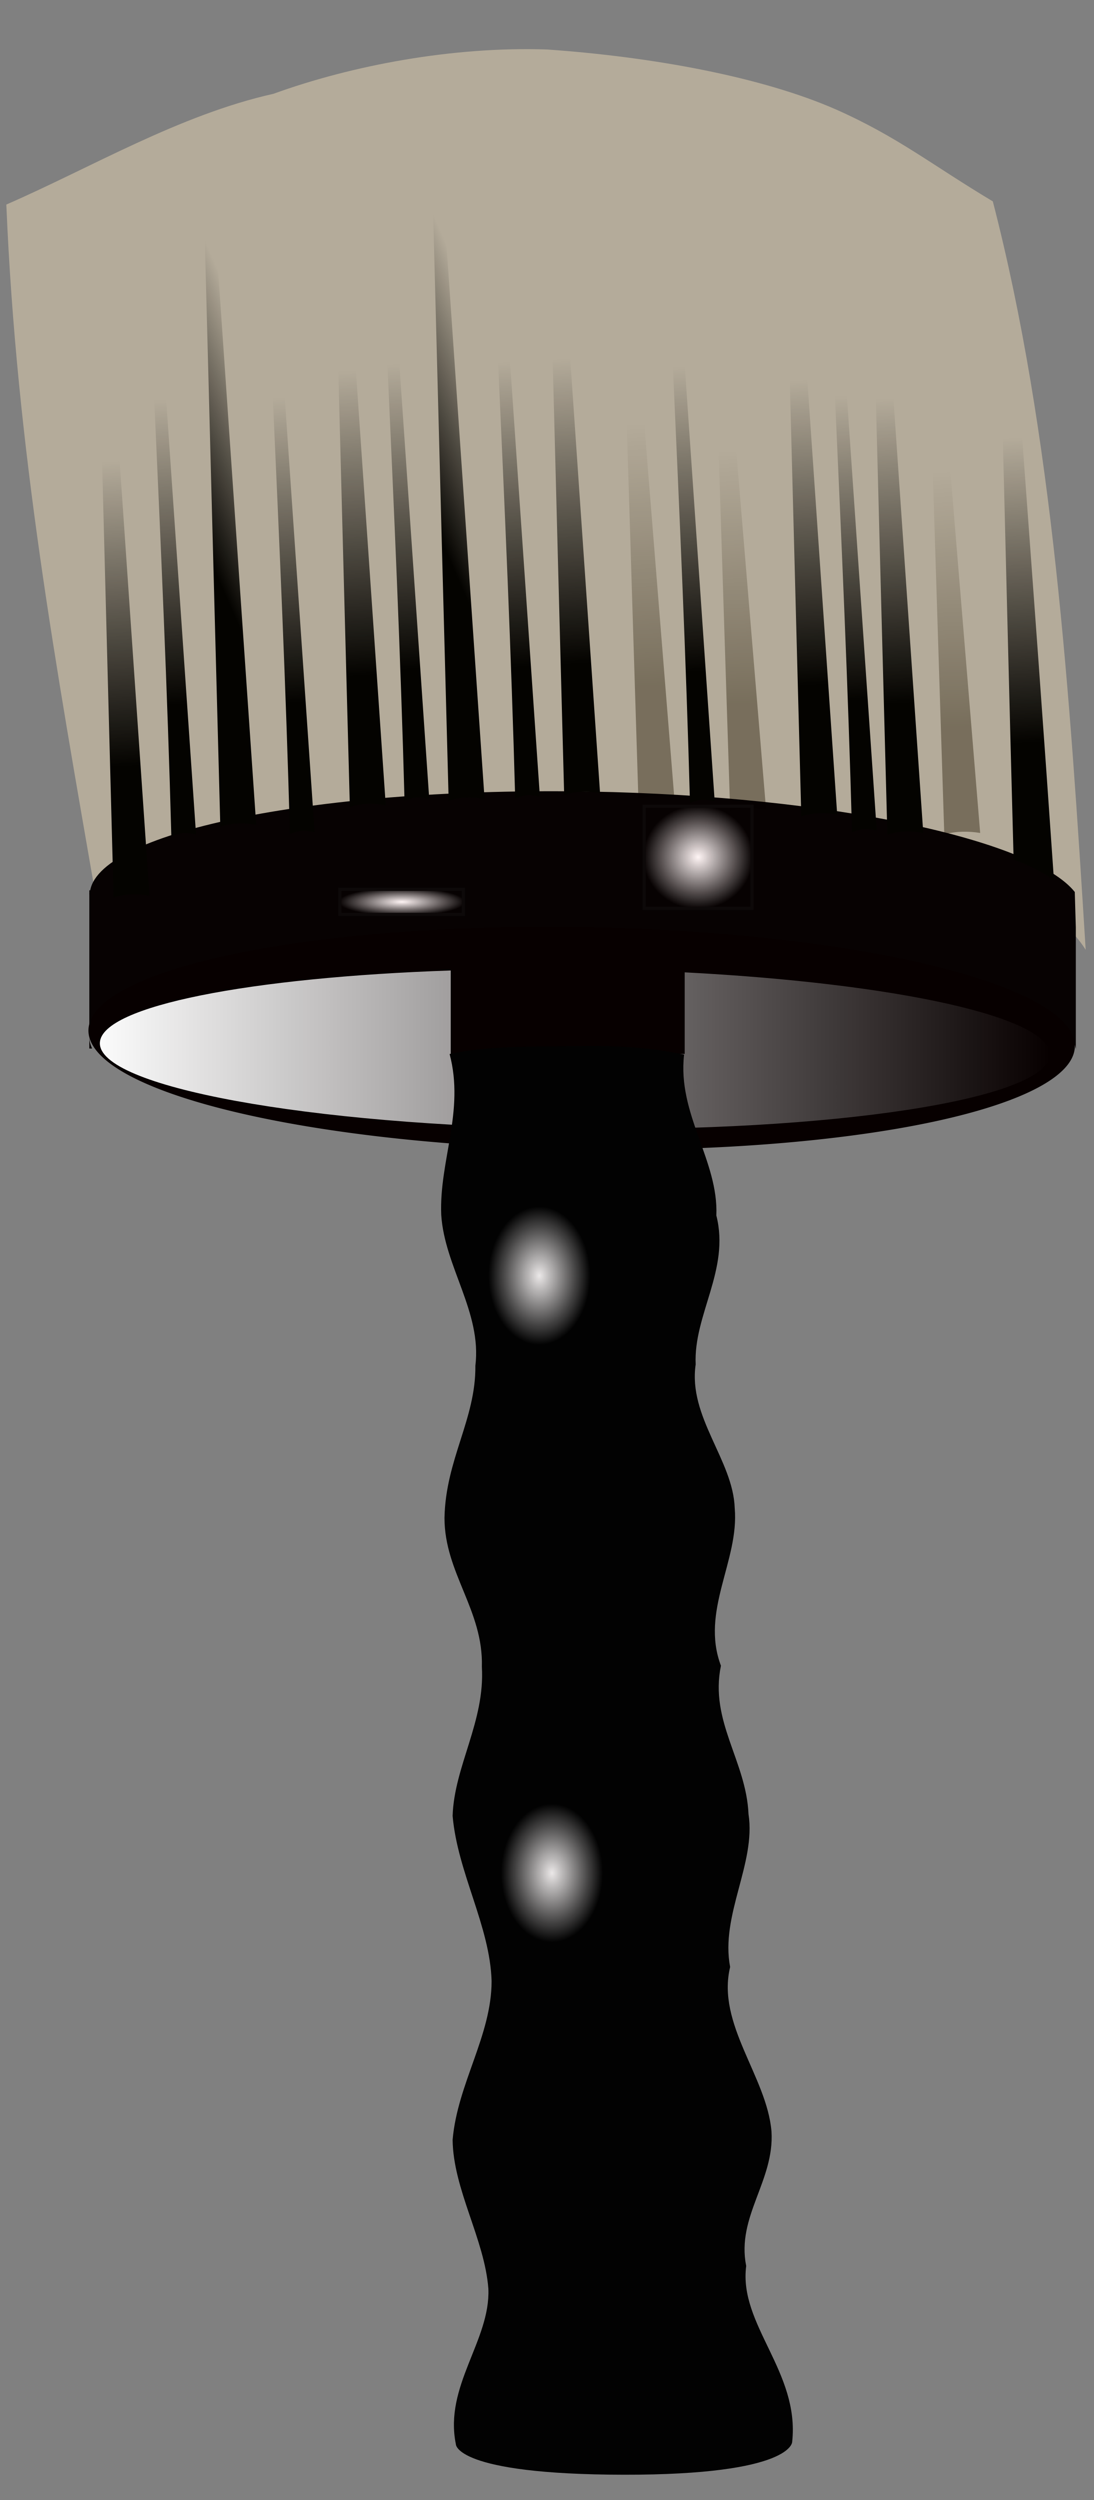 <?xml version="1.0" encoding="UTF-8" standalone="no"?>
<!-- Created with Inkscape (http://www.inkscape.org/) -->
<svg
    xmlns:inkscape="http://www.inkscape.org/namespaces/inkscape"
    xmlns:rdf="http://www.w3.org/1999/02/22-rdf-syntax-ns#"
    xmlns="http://www.w3.org/2000/svg"
    xmlns:sodipodi="http://sodipodi.sourceforge.net/DTD/sodipodi-0.dtd"
    xmlns:cc="http://web.resource.org/cc/"
    xmlns:xlink="http://www.w3.org/1999/xlink"
    xmlns:dc="http://purl.org/dc/elements/1.1/"
    xmlns:svg="http://www.w3.org/2000/svg"
    xmlns:ns1="http://sozi.baierouge.fr"
    id="svg1363"
    inkscape:export-ydpi="90"
    inkscape:export-filename="C:\Documents and Settings\Raja\Plocha\stahovani\stetka.png"
    viewBox="0 0 346 790"
    sodipodi:version="0.32"
    inkscape:export-xdpi="90"
    version="1.0"
    inkscape:version="0.44.1"
    sodipodi:docname="Machovka_Brush.svg"
    sodipodi:docbase="C:\Documents and Settings\ryan\Desktop\New Folder (4)"
  >
  <rect x="0" y="0" width="346" height="790" fill="#808080" stroke="none"/>
  <defs
      id="defs1366"
    >
    <linearGradient
        id="linearGradient10958"
        inkscape:collect="always"
      >
      <stop
          id="stop10960"
          style="stop-color:#040300"
          offset="0"
      />
      <stop
          id="stop10962"
          style="stop-color:#040300;stop-opacity:0"
          offset="1"
      />
    </linearGradient
    >
    <linearGradient
        id="linearGradient4596"
        inkscape:collect="always"
      >
      <stop
          id="stop4598"
          style="stop-color:#ebe8e8"
          offset="0"
      />
      <stop
          id="stop4600"
          style="stop-color:#ebe8e8;stop-opacity:0"
          offset="1"
      />
    </linearGradient
    >
    <radialGradient
        id="radialGradient13412"
        gradientUnits="userSpaceOnUse"
        cx="29.969"
        cy="337.58"
        r="28.426"
        gradientTransform="matrix(.611 0 0 .577 844.24 149.15)"
        inkscape:collect="always"
      >
      <stop
          id="stop4793"
          style="stop-color:#fff5f5"
          offset="0"
      />
      <stop
          id="stop4795"
          style="stop-color:#fff5f5;stop-opacity:0"
          offset="1"
      />
    </radialGradient
    >
    <radialGradient
        id="radialGradient13414"
        gradientUnits="userSpaceOnUse"
        cx="172.34"
        cy="793.14"
        r="9.453"
        gradientTransform="matrix(2.119 0 0 0.472 403.65 -16.288)"
        inkscape:collect="always"
      >
      <stop
          id="stop5592"
          style="stop-color:#fff5f5"
          offset="0"
      />
      <stop
          id="stop5594"
          style="stop-color:#fff5f5;stop-opacity:0"
          offset="1"
      />
    </radialGradient
    >
    <linearGradient
        id="linearGradient13416"
        y2="1260.5"
        gradientUnits="userSpaceOnUse"
        y1="1260.5"
        gradientTransform="matrix(2.449 0 0 .408 49.992 -110)"
        x2="377.28"
        x1="254.58"
        inkscape:collect="always"
      >
      <stop
          id="stop5584"
          style="stop-color:#fbfbfb"
          offset="0"
      />
      <stop
          id="stop5586"
          style="stop-color:#fbfbfb;stop-opacity:0"
          offset="1"
      />
    </linearGradient
    >
    <radialGradient
        id="radialGradient13418"
        gradientUnits="userSpaceOnUse"
        xlink:href="#linearGradient4596"
        cx="604.96"
        cy="596.92"
        r="25.249"
        gradientTransform="scale(.99 1.01)"
        inkscape:collect="always"
    />
    <linearGradient
        id="linearGradient13426"
        y2="63.914"
        xlink:href="#linearGradient10958"
        gradientUnits="userSpaceOnUse"
        y1="89.648"
        gradientTransform="matrix(.314 -.016 .189 3.746 426.7 -33.648)"
        x2="1248"
        x1="1248"
        inkscape:collect="always"
    />
    <linearGradient
        id="linearGradient13428"
        y2="63.914"
        xlink:href="#linearGradient10958"
        gradientUnits="userSpaceOnUse"
        y1="89.648"
        gradientTransform="matrix(.314 -.016 .189 3.746 284.2 -1.222)"
        x2="1248"
        x1="1248"
        inkscape:collect="always"
    />
    <linearGradient
        id="linearGradient13430"
        y2="63.914"
        xlink:href="#linearGradient10958"
        gradientUnits="userSpaceOnUse"
        y1="89.648"
        gradientTransform="matrix(.314 -.016 .189 3.746 358.92 -29.834)"
        x2="1248"
        x1="1248"
        inkscape:collect="always"
    />
    <linearGradient
        id="linearGradient13432"
        y2="64.595"
        xlink:href="#linearGradient10958"
        gradientUnits="userSpaceOnUse"
        y1="95.107"
        gradientTransform="matrix(.289 -.015 .174 3.452 0 0)"
        x2="2462.7"
        x1="2456"
        inkscape:collect="always"
    />
    <linearGradient
        id="linearGradient13434"
        y2="63.914"
        xlink:href="#linearGradient10958"
        gradientUnits="userSpaceOnUse"
        y1="89.648"
        gradientTransform="matrix(.314 -.016 .189 3.746 501.7 -26.876)"
        x2="1248"
        x1="1248"
        inkscape:collect="always"
    />
    <linearGradient
        id="linearGradient13436"
        y2="63.914"
        xlink:href="#linearGradient10958"
        gradientUnits="userSpaceOnUse"
        y1="89.648"
        gradientTransform="matrix(.314 -.016 .189 3.746 528.92 -21.084)"
        x2="1248"
        x1="1248"
        inkscape:collect="always"
    />
    <linearGradient
        id="linearGradient13438"
        y2="63.914"
        xlink:href="#linearGradient10958"
        gradientUnits="userSpaceOnUse"
        y1="89.648"
        gradientTransform="matrix(.314 -.016 .189 3.746 569.2 -8.584)"
        x2="1248"
        x1="1248"
        inkscape:collect="always"
    />
    <linearGradient
        id="linearGradient13440"
        y2="64.595"
        xlink:href="#linearGradient10958"
        gradientUnits="userSpaceOnUse"
        y1="95.107"
        gradientTransform="matrix(.289 -.015 .174 3.452 72.218 -8.208)"
        x2="2462.7"
        x1="2456"
        inkscape:collect="always"
    />
    <linearGradient
        id="linearGradient13442"
        y2="63.914"
        xlink:href="#linearGradient10958"
        gradientUnits="userSpaceOnUse"
        y1="89.648"
        gradientTransform="matrix(.314 -.016 .189 3.746 298.92 -20.626)"
        x2="1248"
        x1="1248"
        inkscape:collect="always"
    />
    <linearGradient
        id="linearGradient13444"
        y2="63.914"
        xlink:href="#linearGradient10958"
        gradientUnits="userSpaceOnUse"
        y1="89.648"
        gradientTransform="matrix(.314 -.016 .189 3.746 336.42 -21.333)"
        x2="1248"
        x1="1248"
        inkscape:collect="always"
    />
    <linearGradient
        id="linearGradient13446"
        y2="63.914"
        xlink:href="#linearGradient10958"
        gradientUnits="userSpaceOnUse"
        y1="89.648"
        gradientTransform="matrix(.314 -.016 .189 3.746 514.2 -21.876)"
        x2="1248"
        x1="1248"
        inkscape:collect="always"
    />
    <linearGradient
        id="linearGradient13448"
        y2="63.914"
        xlink:href="#linearGradient10958"
        gradientUnits="userSpaceOnUse"
        y1="89.648"
        gradientTransform="matrix(.314 -.016 .189 3.746 462.95 -31.126)"
        x2="1248"
        x1="1248"
        inkscape:collect="always"
    />
    <linearGradient
        id="linearGradient13450"
        y2="63.914"
        xlink:href="#linearGradient10958"
        gradientUnits="userSpaceOnUse"
        y1="89.648"
        gradientTransform="matrix(.314 -.016 .189 3.746 407.67 -32.583)"
        x2="1248"
        x1="1248"
        inkscape:collect="always"
    />
    <linearGradient
        id="linearGradient13452"
        y2="63.914"
        xlink:href="#linearGradient10958"
        gradientUnits="userSpaceOnUse"
        y1="89.648"
        gradientTransform="matrix(.314 -.016 .189 3.746 372.67 -31.876)"
        x2="1248"
        x1="1248"
        inkscape:collect="always"
    />
    <linearGradient
        id="linearGradient1993"
        y2="63.914"
        xlink:href="#linearGradient10958"
        gradientUnits="userSpaceOnUse"
        x2="1248"
        gradientTransform="matrix(.314 -.014 .189 3.203 -191.58 -53.59)"
        y1="89.648"
        x1="1248"
        inkscape:collect="always"
    />
    <linearGradient
        id="linearGradient1996"
        y2="63.914"
        xlink:href="#linearGradient10958"
        gradientUnits="userSpaceOnUse"
        x2="1248"
        gradientTransform="matrix(.314 -.013 .189 3.095 -162.55 -39.463)"
        y1="89.648"
        x1="1248"
        inkscape:collect="always"
    />
    <linearGradient
        id="linearGradient1999"
        y2="63.914"
        xlink:href="#linearGradient10958"
        gradientUnits="userSpaceOnUse"
        x2="1248"
        gradientTransform="matrix(.314 -.013 .189 3.122 -94.83 -34.599)"
        y1="89.648"
        x1="1248"
        inkscape:collect="always"
    />
  </defs
  >
  <sodipodi:namedview
      id="base"
      bordercolor="#666666"
      inkscape:window-x="0"
      inkscape:window-y="0"
      pagecolor="#ffffff"
      width="21cm"
      inkscape:zoom="0.50000001"
      inkscape:pageshadow="2"
      showgrid="true"
      borderopacity="1.0"
      inkscape:current-layer="svg1363"
      inkscape:cx="227.52218"
      inkscape:cy="553.68352"
      units="cm"
      inkscape:window-height="806"
      height="29.7cm"
      inkscape:pageopacity="0.0"
      inkscape:window-width="1152"
  />
  <path
      id="path12498"
      sodipodi:nodetypes="ccccc"
      style="stroke-width:0;fill:url(#linearGradient1999)"
      d="m291.31 32.692c-0.11-0.074-0.23-0.149-0.34-0.22 6.34 76.908 12.69 153.83 19.03 230.74-3.59-0.59-7.81-0.6-11.35 0.47-2.47-76.37-4.87-154.62-7.34-230.99z"
  />
  <path
      id="path12510"
      sodipodi:nodetypes="ccccc"
      style="stroke-width:0;fill:url(#linearGradient1996)"
      d="m223.59 27.247c-0.11-0.074-0.23-0.148-0.34-0.218 6.34 76.251 12.69 152.49 19.03 228.74-3.59-0.58-7.81-0.59-11.35 0.47-2.46-75.71-4.87-153.29-7.34-228.99z"
  />
  <path
      id="path12512"
      sodipodi:nodetypes="ccccc"
      style="stroke-width:0;fill:url(#linearGradient1993)"
      d="m194.56 15.448c-0.11-0.077-0.23-0.153-0.34-0.226 6.34 78.908 12.69 157.82 19.03 236.73-3.59-0.61-7.81-0.62-11.35 0.48-2.47-78.35-4.87-158.63-7.34-236.98z"
  />
  <g
      id="g13304"
      transform="translate(-641.75 -73.084)"
    >
    <path
        id="rect6356"
        sodipodi:nodetypes="ccccccccccc"
        style="fill-opacity:.516;fill:#e4d3b2"
        d="m643.75 137.72c26.83-11.67 54.67-28.33 84.5-35 24.83-8.999 56.67-14.999 86.5-13.999 33.5 2.333 68 8.666 91.5 18.999 19.5 8.67 30 17.33 49.5 29 19 73.42 24.37 156.08 29.37 236.5-11.24-17.87-46.12-32.62-63.87-35.5-34.21-4.67-64.67-8.08-100.75-9.75-33.83-1.42-64.42 1.42-96.25 7-21.42 6.42-33.83 12.08-51.75 24-13.25-76.42-25.5-143.83-28.75-221.25z"
    />
    <path
        id="path2310"
        sodipodi:nodetypes="ccccccccccccccccc"
        style="fill-opacity:.987;fill:#060000"
        d="m828.56 323.22c-84.96-1.51-154.74 12.39-158.28 31.19h-0.28v1c0 0.04-0.03 0.09-0.03 0.13 0 0.05 0.03 0.1 0.03 0.15v44.6c1.16-19.32 71.61-33.73 157.56-32.19 83.66 1.5 151.41 17.48 154.38 36.31h0.06v-38.25l-0.33-11.22c-13.26-16.52-76.69-30.35-153.11-31.72zm-158.56 77.38v3.81h0.88c-0.57-1.25-0.91-2.53-0.88-3.81z"
    />
    <path
        id="path2317"
        sodipodi:rx="163.5"
        sodipodi:ry="39.5"
        style="fill:#070000"
        sodipodi:type="arc"
        d="m554.5 378.36a163.5 39.5 0 1 1 -327 0 163.5 39.5 0 1 1 327 0z"
        transform="matrix(.954 .017 -.039 .889 467.45 58.168)"
        sodipodi:cy="378.36218"
        sodipodi:cx="391"
    />
    <rect
        id="rect4655"
        style="stroke:#0d0909;fill:url(#radialGradient13412)"
        height="32.252"
        width="34.083"
        y="327.86"
        x="845.5"
    />
    <rect
        id="rect4801"
        style="stroke:#0d0909;fill:url(#radialGradient13414)"
        height="7.924"
        width="39.056"
        y="354.11"
        x="749.25"
    />
    <path
        id="path4805"
        style="fill:url(#linearGradient13416)"
        d="m784.3 379.75c-63.21 2.16-110.28 11.19-110.96 22.75-0.83 13.95 65.77 26.17 148.68 27.28 82.92 1.11 150.9-9.3 151.72-23.25 0.71-12.02-48.75-22.73-115.44-26.19v25.78h-74v-26.37z"
    />
    <g
        id="g4640"
        transform="translate(405 -54.415)"
      >
      <path
          id="rect1498"
          sodipodi:nodetypes="cccccccccccczcccccccccc"
          style="fill:#020202"
          d="m378.95 460.56c11.86-2.59 26.37-2.35 38.58-2.47 12.69-0.23 23.25 0.07 35.58 2.66-2.18 18.84 10.92 33.47 10.2 50.85 4.36 17.14-7.27 31.37-6.54 47.06-2.43 16.59 11.87 30.28 12.35 45.42 1.45 16.59-10.9 32.46-4.36 49.78-3.63 17.56 7.99 30.04 8.72 46.88 2.42 15.62-8.96 31.97-5.81 48.32-4.36 18.05 11.63 34.65 13.08 51.97 0.97 15.62-11.14 26.88-8 42.51-2.42 18.53 16.96 33.43 14.54 55.6 0 0 0.16 10.43-53.18 10.36-53.59-0.07-53.18-9.64-53.18-9.64-3.77-18.43 10.96-32.75 10.28-49.13-1.2-15.69-11.14-31.38-11.31-47.07 1.54-17.74 12.33-32.92 12.33-50.15-0.51-17.41-10.79-34.3-12.33-52.21 0.51-15.7 10.28-29.84 9.25-47.08 0.52-17.91-11.82-29.67-11.82-47.07 0.34-18.43 9.94-31.21 9.77-48.1 2.05-16.92-9.77-31.28-10.8-47.69-0.68-17.09 7.45-32.68 2.65-50.8z"
      />
      <path
          id="path4594"
          sodipodi:rx="25"
          sodipodi:ry="25.5"
          style="fill:url(#radialGradient13418)"
          sodipodi:type="arc"
          d="m624 602.86a25 25.5 0 1 1 -50 0 25 25.5 0 1 1 50 0z"
          transform="matrix(.645 0 0 .858 25.02 202.08)"
          sodipodi:cy="602.86218"
          sodipodi:cx="599"
      />
      <path
          id="path4604"
          sodipodi:rx="25"
          sodipodi:ry="25.5"
          style="fill:url(#radialGradient13418)"
          sodipodi:type="arc"
          d="m624 602.86a25 25.5 0 1 1 -50 0 25 25.5 0 1 1 50 0z"
          transform="matrix(.645 0 0 .858 23.77 307.08)"
          sodipodi:cy="602.86218"
          sodipodi:cx="599"
      />
      <path
          id="path4606"
          sodipodi:rx="25"
          sodipodi:ry="25.5"
          style="fill:url(#radialGradient13418)"
          sodipodi:type="arc"
          d="m624 602.86a25 25.5 0 1 1 -50 0 25 25.5 0 1 1 50 0z"
          transform="matrix(.645 0 0 .858 21.02 13.326)"
          sodipodi:cy="602.86218"
          sodipodi:cx="599"
      />
      <path
          id="path4608"
          sodipodi:rx="25"
          sodipodi:ry="25.5"
          style="fill:url(#radialGradient13418)"
          sodipodi:type="arc"
          d="m624 602.86a25 25.5 0 1 1 -50 0 25 25.5 0 1 1 50 0z"
          transform="matrix(.645 0 0 .858 22.27 110.83)"
          sodipodi:cy="602.86218"
          sodipodi:cx="599"
      />
    </g
    >
    <path
        id="rect9391"
        sodipodi:nodetypes="ccccc"
        style="stroke-width:0;fill:url(#linearGradient13426)"
        d="m812.84 47.104c-0.11-0.089-0.23-0.179-0.34-0.264 6.34 92.3 12.69 184.59 19.03 276.89-3.59-0.7-7.81-0.72-11.35 0.57-2.46-91.65-4.87-185.55-7.34-277.2z"
    />
    <path
        id="path12482"
        sodipodi:nodetypes="ccccc"
        style="stroke-width:0;fill:url(#linearGradient13428)"
        d="m670.34 79.53c-0.11-0.089-0.23-0.178-0.34-0.264 6.34 92.294 12.69 184.59 19.03 276.89-3.59-0.71-7.81-0.72-11.35 0.56-2.46-91.64-4.87-185.54-7.34-277.19z"
    />
    <path
        id="path12484"
        sodipodi:nodetypes="ccccc"
        style="stroke-width:0;fill:url(#linearGradient13430)"
        d="m745.06 50.918c-0.11-0.09-0.23-0.179-0.34-0.264 6.34 92.296 12.69 184.6 19.03 276.89-3.59-0.7-7.81-0.71-11.35 0.57-2.47-91.64-4.87-185.55-7.34-277.19z"
    />
    <path
        id="path12486"
        sodipodi:nodetypes="ccccc"
        style="stroke-width:0;fill:url(#linearGradient13432)"
        d="m704.09 57.126c-0.11-0.089-0.23-0.179-0.34-0.264 6.34 92.298 12.69 184.6 19.03 276.89-3.59-0.7-7.81-0.71-11.35 0.57-2.46-91.64-4.87-185.55-7.34-277.19z"
    />
    <path
        id="path12494"
        sodipodi:nodetypes="ccccc"
        style="stroke-width:0;fill:url(#linearGradient13434)"
        d="m887.84 53.876c-0.11-0.089-0.23-0.179-0.34-0.264 6.34 92.298 12.69 184.6 19.03 276.89-3.59-0.7-7.81-0.71-11.35 0.57-2.46-91.64-4.87-185.55-7.34-277.19z"
    />
    <path
        id="path12496"
        sodipodi:nodetypes="ccccc"
        style="stroke-width:0;fill:url(#linearGradient13436)"
        d="m915.06 59.668c-0.11-0.09-0.23-0.179-0.34-0.264 6.34 92.296 12.69 184.6 19.03 276.89-3.59-0.7-7.81-0.71-11.35 0.57-2.47-91.64-4.87-185.55-7.34-277.19z"
    />
    <path
        id="path12500"
        sodipodi:nodetypes="ccccc"
        style="stroke-width:0;fill:url(#linearGradient13438)"
        d="m955.34 72.168c-0.11-0.09-0.23-0.179-0.34-0.264 6.34 92.296 13.75 187.07 20.09 279.37-3.24-2.47-8.87-5.31-12.76-6.5-2.47-91.65-4.52-180.96-6.99-272.6z"
    />
    <path
        id="path13276"
        sodipodi:nodetypes="ccccc"
        style="stroke-width:0;fill:url(#linearGradient13440)"
        d="m776.31 48.918c-0.11-0.09-0.23-0.179-0.34-0.264 6.34 92.296 12.69 184.6 19.03 276.89-3.59-0.7-7.81-0.71-11.35 0.57-2.47-91.64-4.87-185.55-7.34-277.19z"
    />
    <path
        id="path13280"
        sodipodi:nodetypes="ccccc"
        style="stroke-width:0;fill:url(#linearGradient13442)"
        d="m685.06 60.126c-0.11-0.089-0.23-0.179-0.34-0.264 6.34 92.298 12.69 184.6 19.03 276.89-3.59-0.7-4.28-0.71-7.81 0.57-2.47-91.64-8.41-185.55-10.88-277.19z"
    />
    <path
        id="path13284"
        sodipodi:nodetypes="ccccc"
        style="stroke-width:0;fill:url(#linearGradient13444)"
        d="m722.56 59.419c-0.11-0.089-0.23-0.179-0.34-0.264 6.34 92.295 12.69 184.6 19.03 276.9-3.59-0.72-4.28-0.73-7.81 0.55-2.47-91.64-8.41-185.55-10.88-277.19z"
    />
    <path
        id="path13288"
        sodipodi:nodetypes="ccccc"
        style="stroke-width:0;fill:url(#linearGradient13446)"
        d="m900.34 58.876c-0.11-0.089-0.23-0.179-0.34-0.264 6.34 92.298 12.69 184.6 19.03 276.89-3.59-0.7-4.28-0.71-7.81 0.57-2.47-91.64-8.41-185.55-10.88-277.19z"
    />
    <path
        id="path13290"
        sodipodi:nodetypes="ccccc"
        style="stroke-width:0;fill:url(#linearGradient13448)"
        d="m849.09 49.626c-0.11-0.089-0.23-0.179-0.34-0.264 6.34 92.298 12.69 184.6 19.03 276.89-3.59-0.7-4.28-0.71-7.81 0.57-2.47-91.64-8.41-185.55-10.88-277.19z"
    />
    <path
        id="path13292"
        sodipodi:nodetypes="ccccc"
        style="stroke-width:0;fill:url(#linearGradient13450)"
        d="m793.81 48.169c-0.11-0.089-0.23-0.179-0.34-0.264 6.34 92.295 12.69 184.6 19.03 276.9-3.59-0.71-4.28-0.72-7.81 0.56-2.47-91.64-8.41-185.55-10.88-277.19z"
    />
    <path
        id="path13294"
        sodipodi:nodetypes="ccccc"
        style="stroke-width:0;fill:url(#linearGradient13452)"
        d="m758.81 48.876c-0.11-0.089-0.23-0.179-0.34-0.264 6.34 92.298 12.69 184.6 19.03 276.89-3.59-0.7-4.28-0.71-7.81 0.57-2.47-91.64-8.41-185.55-10.88-277.19z"
    />
  </g
  >
</svg
>
